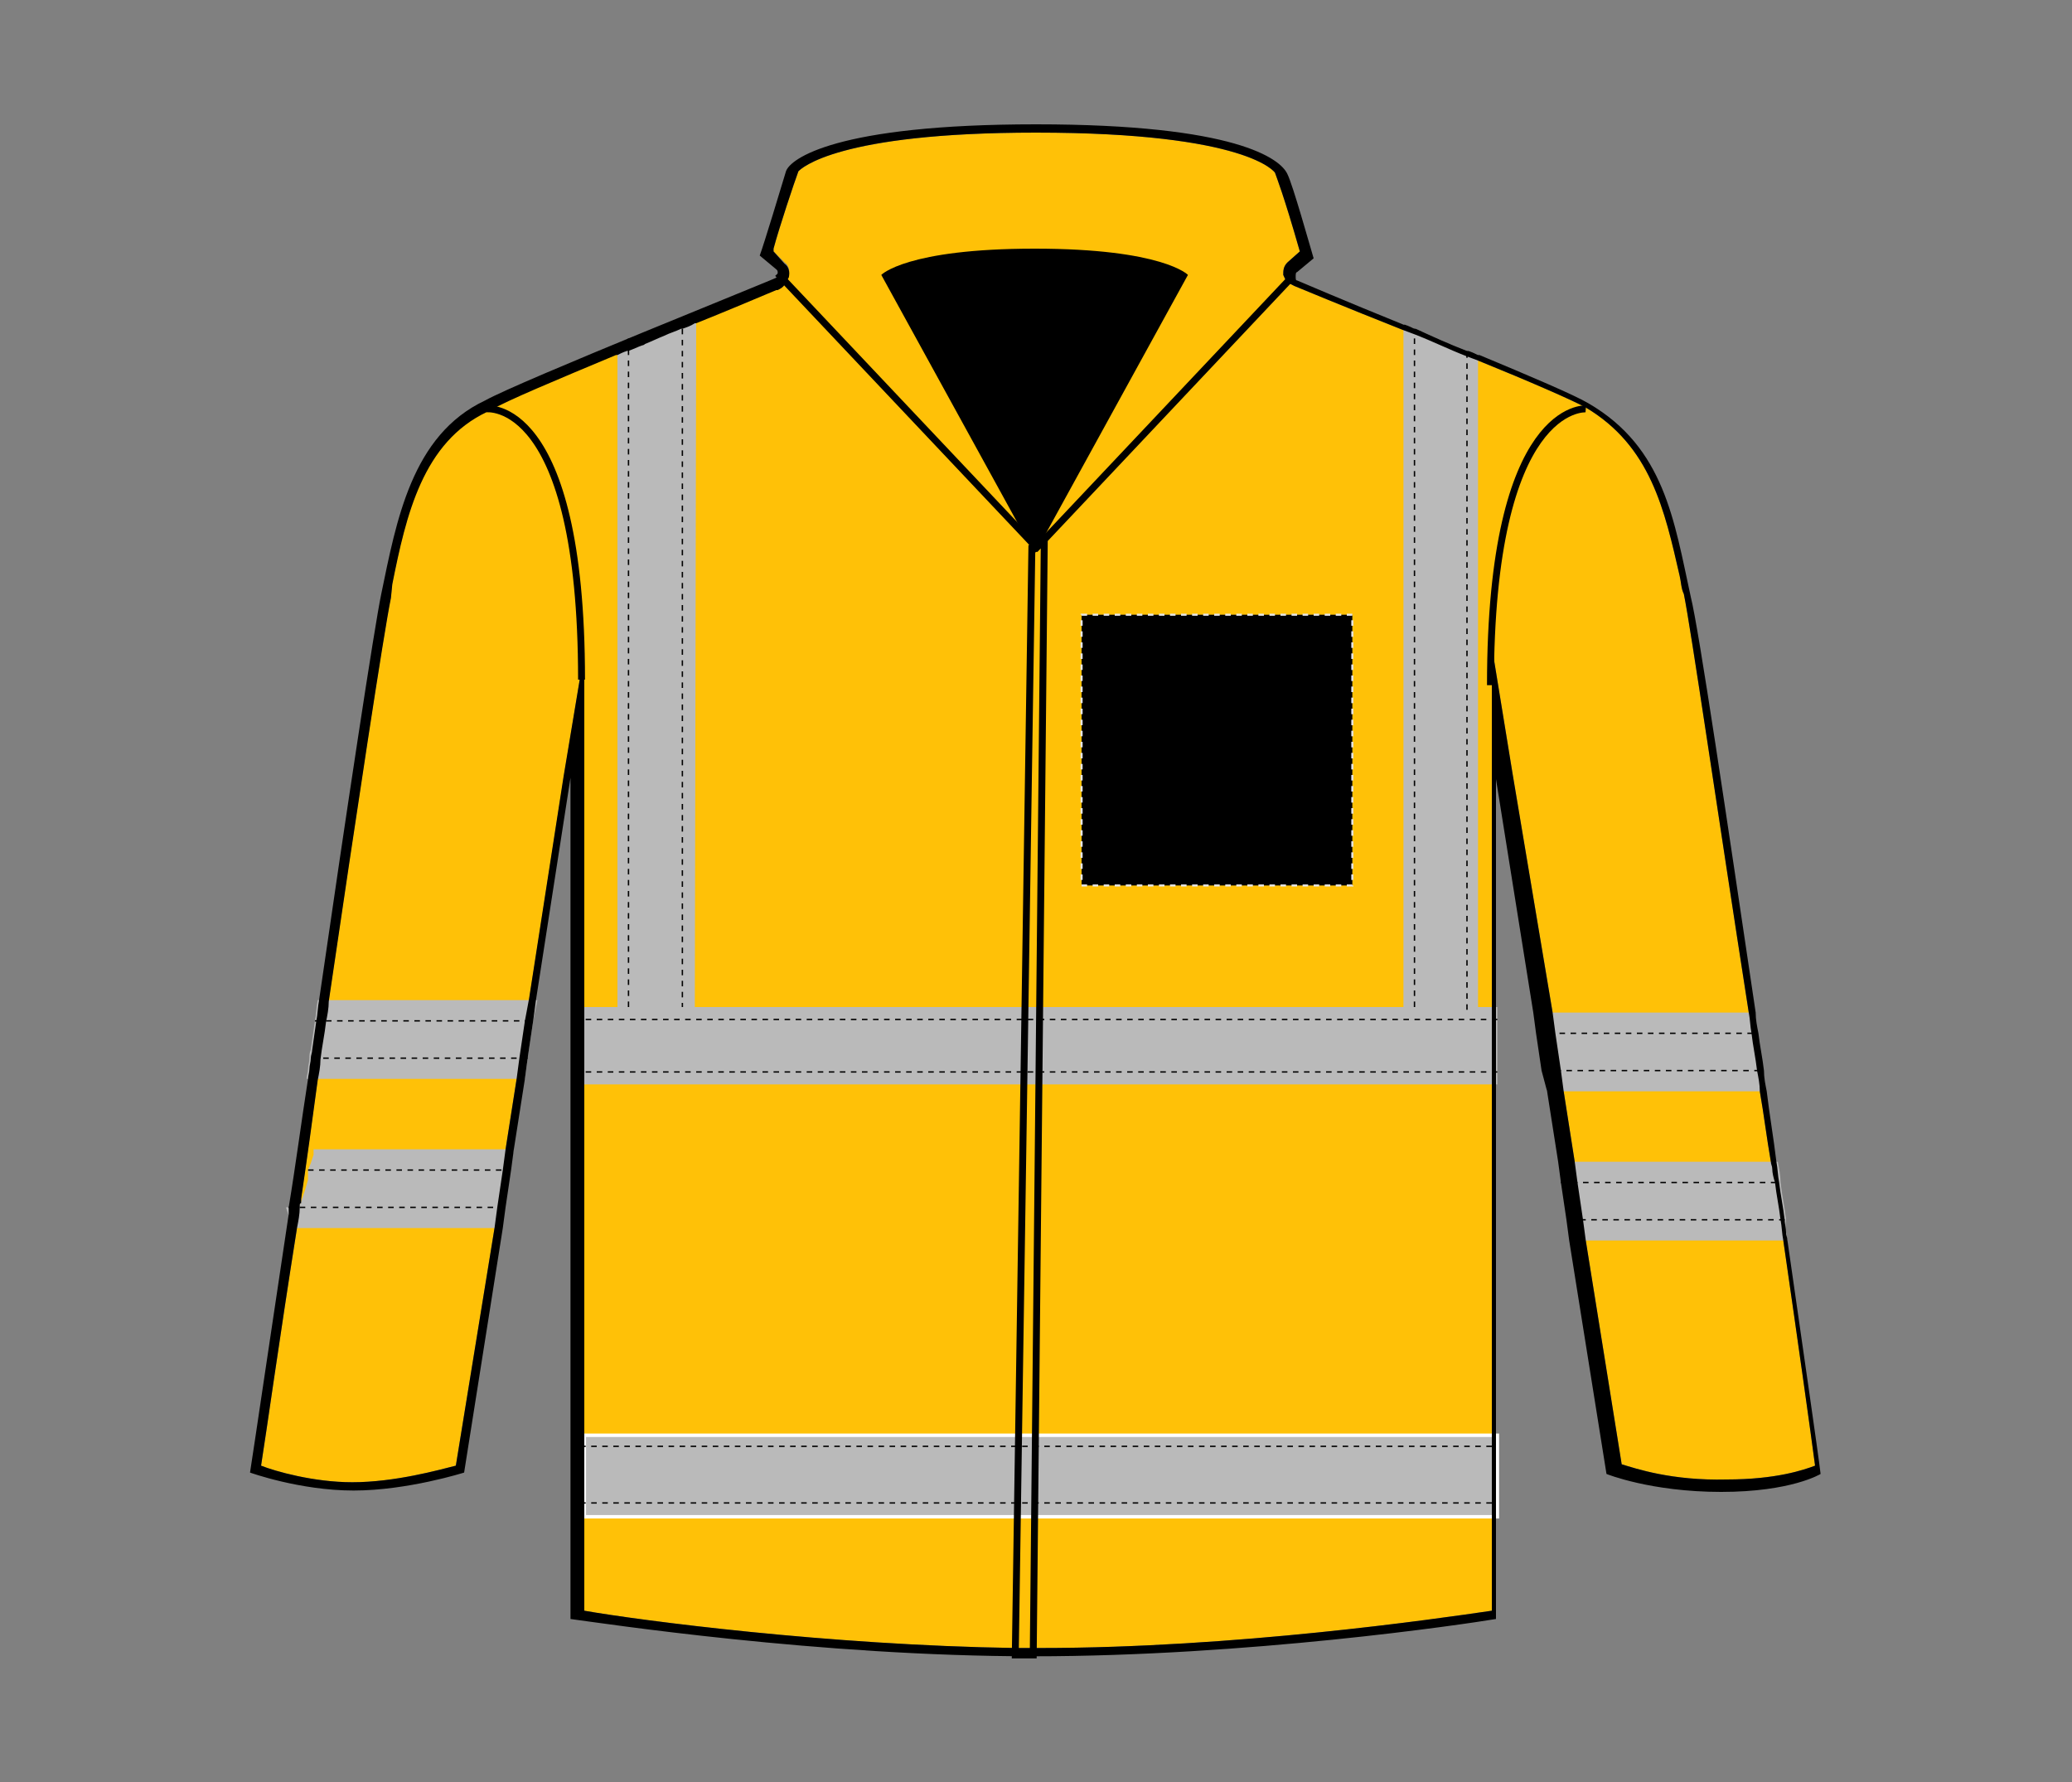 <?xml version="1.0" encoding="UTF-8"?>
<svg xmlns="http://www.w3.org/2000/svg" xmlns:xlink="http://www.w3.org/1999/xlink" version="1.1" id="Layer_1" x="0px" y="0px" viewBox="0 0 150 129" style="enable-background:new 0 0 150 129;" xml:space="preserve">
<rect x="0" y="0" width="150" height="129" fill="#808080" stroke="none"/>
<style type="text/css">
	.st0{fill:#FFC107;}
	.st1{fill:#BABABA;}
	.st2{fill:none;stroke:#000000;stroke-width:0.1;stroke-dasharray:0.4;}
	.st3{fill:#BABABA;stroke:#FFFFFF;stroke-width:0.25;}
	.st4{fill:none;stroke:#000000;stroke-width:0.5;}
	.st5{fill:none;stroke:#FFFFFF;stroke-width:0.25;}
	.st6{stroke:#E6E6E6;stroke-width:0.15;stroke-dasharray:0.4;}
</style>
<g>
	<path class="st0" d="M131.4,106.1c-0.8,0.3-2.8,1-6.4,1c-4,0.1-6.6-0.8-7.6-1.1l-2.6-16.2l-0.2-1.5l-0.4-2.7l-0.2-1.5l-0.8-5.1   l-0.2-1.5l-0.4-2.7l-0.2-1.5L109.5,56l-1.5-9.2v69.8c-4.1,0.6-18.6,2.7-32.7,2.7h-1.8c-13.5-0.2-27.2-2-31.2-2.7V47.1l-0.2,1.3   l-1.3,7.9l-2.5,16.1L38,73.9l-0.4,2.7l-0.2,1.5l-0.8,5.1l-0.2,1.5L36,87.4l-0.2,1.5L33,106.1c-1.2,0.3-4.4,1.2-7.5,1.2   c-2.8,0-5.6-0.8-6.6-1.2c0.4-2.5,1.3-9,2.6-17.2c0.1-0.5,0.2-1,0.2-1.5c0-0.1,0-0.3,0.1-0.4v-0.3c0.4-2.7,0.8-5.6,1.2-8.6   c0.1-0.5,0.2-1,0.2-1.5c0.1-0.9,0.3-1.8,0.4-2.7c0.1-0.5,0.2-1,0.2-1.5c2-13.6,4-26.8,4.5-29.2l0.1-1c1-5,2.2-10.3,6.9-12.5   c0,0,0.1-0.1,0.2-0.1c1.2-0.7,4.8-2.2,9.1-4c0.3-0.1,0.5-0.2,0.8-0.3c1.2-0.5,2.5-1,3.9-1.6c0.3-0.1,0.7-0.2,1-0.4   c2-0.8,4-1.6,5.9-2.4h0.1c0.2-0.1,0.4-0.2,0.5-0.4c0.1-0.1,0.2-0.3,0.3-0.5c0.1-0.4,0-0.8-0.3-1L56,18.2V18   c0.4-1.5,1.5-4.8,1.8-5.6C58,12.2,60.6,9.6,75,9.6c15.4,0,17.3,2.9,17.3,2.9c0.1,0.3,0.6,1.5,1.8,5.7L93.2,19   c-0.3,0.3-0.3,0.6-0.3,0.9c0.1,0.2,0.1,0.3,0.3,0.5c0.1,0.1,0.3,0.2,0.5,0.3c0,0,3.6,1.5,7.9,3.2c0.3,0.1,0.5,0.2,0.8,0.3   c1.3,0.5,2.5,1.1,3.8,1.6c0.3,0.1,0.5,0.2,0.8,0.3c3.7,1.5,6.9,2.9,7.8,3.4c4.7,2.8,5.7,7.4,6.8,12.2c0.1,0.4,0.1,0.9,0.3,1.3   c0.5,2.4,2.5,16.2,4.7,30.3c0.1,0.5,0.1,1,0.2,1.5c0.1,0.9,0.3,1.8,0.4,2.7c0.1,0.5,0.2,1,0.2,1.5c0.3,1.7,0.5,3.4,0.8,5.1   c0,0.2,0.1,0.3,0.1,0.5c0,0.3,0.1,0.7,0.2,1c0.1,0.9,0.3,1.8,0.4,2.7c0.1,0.5,0.1,1,0.2,1.5C130.2,97.4,131.1,103.8,131.4,106.1z"></path>
	<g>
		<g>
			<g>
				<polygon class="st1" points="36.3,88.9 35.7,88.9 21.5,88.9 21.2,88.9 20.8,87.7 20.7,87.4 20.9,87.4 21.6,87.4 21.8,87       21.8,87 22.1,86.1 22.3,85.4 22.3,84.7 22.5,84.2 22.7,83.6 22.7,83.2 36.6,83.2 37.2,83.2 36.9,84.7 36.5,87.4     "></polygon>
				<g>
					<polyline class="st2" points="22.3,84.7 29.6,84.7 29.8,84.7 36.2,84.7 36.3,84.7 36.9,84.7      "></polyline>
					<polyline class="st2" points="36.5,87.4 36.4,87.4 36.2,87.4 35.9,87.4 29.8,87.4 29.6,87.4 23.8,87.4 23.6,87.4 21.7,87.4        21.6,87.4 20.9,87.4 20.7,87.4      "></polyline>
				</g>
			</g>
			<g>
				<path class="st1" d="M129.4,89.8h-15.7l-0.2-1.5l-0.4-2.7l-0.2-1.5h15.8c0.1,0.5,0.2,1,0.2,1.5c0.1,0.9,0.3,1.8,0.4,2.7      C129.2,88.8,129.3,89.3,129.4,89.8z"></path>
				<g>
					<polyline class="st2" points="113,85.6 114.2,85.6 119.6,85.6 119.8,85.6 126,85.6 126.2,85.6 128.4,85.6 128.8,85.6      "></polyline>
					<polyline class="st2" points="129.2,88.3 128.9,88.3 126.2,88.3 126,88.3 119.8,88.3 119.6,88.3 114.6,88.3 113.9,88.3        113.7,88.3 113.5,88.3      "></polyline>
				</g>
			</g>
		</g>
		<rect x="42.3" y="103.9" class="st3" width="66.1" height="5.9"></rect>
		<path class="st1" d="M108.4,72.9v5.6H42v-5.6h2.7v-48l0.8-0.3l3.9-1.6l1-0.4v0.7l-0.1,49.6h51.3V23.5h0.1c0.3,0.1,0.5,0.2,0.7,0.3    h0.1c1.3,0.6,2.4,1.1,3.7,1.6h0.1c0.3,0.1,0.5,0.2,0.7,0.3v47.2H108.4z"></path>
		<line class="st2" x1="108.4" y1="73.8" x2="41.6" y2="73.8"></line>
		<line class="st2" x1="108.4" y1="77.6" x2="41.6" y2="77.6"></line>
		<line class="st2" x1="108" y1="104.7" x2="42.3" y2="104.7"></line>
		<line class="st2" x1="108" y1="108.8" x2="42.3" y2="108.8"></line>
		<g>
			<path class="st1" d="M38.6,73.9l-0.4,2.7L38,78.1h-0.6H23h-0.8c0-0.2,0.1-0.5,0.1-0.7c0-0.3,0.1-0.5,0.1-0.8c0-0.2,0-0.4,0.1-0.6     c0.1-0.7,0.2-1.4,0.3-2.1c0.1-0.5,0.1-1,0.2-1.5h0.9h14.4h0.6L38.6,73.9z"></path>
			<g>
				<polyline class="st2" points="22.8,73.9 23.7,73.9 29.2,73.9 29.5,73.9 35.9,73.9 38,73.9 38.6,73.9     "></polyline>
				<polyline class="st2" points="38.2,76.6 37.6,76.6 36.1,76.6 35.9,76.6 29.5,76.6 29.2,76.6 23.5,76.6 23.3,76.6 22.4,76.6           "></polyline>
			</g>
		</g>
		<g>
			<path class="st1" d="M127.8,79H112l-0.2-1.5l-0.4-2.7l-0.2-1.5H127c0.1,0.5,0.1,1,0.2,1.5c0.1,0.9,0.3,1.8,0.4,2.7     C127.7,78,127.8,78.5,127.8,79z"></path>
			<g>
				<polyline class="st2" points="111.3,74.8 112.5,74.8 119.3,74.8 119.5,74.8 125.7,74.8 125.9,74.8 126.8,74.8 127.2,74.8           "></polyline>
				<polyline class="st2" points="111.8,77.5 112.9,77.5 113.3,77.5 113.6,77.5 119.3,77.5 119.5,77.5 125.7,77.5 125.9,77.5       127.2,77.5 127.6,77.5     "></polyline>
			</g>
		</g>
		<polyline class="st2" points="102.4,72.9 102.4,24.2 102.4,23.8   "></polyline>
		<polyline class="st2" points="106.2,73.1 106.2,25.8 106.2,25.4   "></polyline>
		<line class="st2" x1="45.5" y1="24.5" x2="45.5" y2="73.1"></line>
		<line class="st2" x1="49.4" y1="23" x2="49.4" y2="72.9"></line>
	</g>
	<path d="M129.4,89.8c0-0.2-0.1-0.4-0.1-0.5c0,0,0,0,0-0.1c0-0.3-0.1-0.6-0.1-0.9c-0.1-0.9-0.3-1.8-0.4-2.7c-0.1-0.5-0.1-1-0.2-1.5   c-0.2-1.7-0.5-3.4-0.7-5.1c-0.1-0.5-0.2-1-0.2-1.5c-0.1-0.9-0.3-1.8-0.4-2.7c-0.1-0.5-0.2-1-0.2-1.5c-2.1-14.1-4.1-27.7-4.7-30.1   c-1.2-5.5-1.9-10.8-7.4-14c-1-0.6-4.3-2-7.9-3.5H107c-0.2-0.1-0.4-0.2-0.7-0.3h-0.1c-1.3-0.5-2.4-1-3.7-1.6h-0.1   c-0.2-0.1-0.4-0.2-0.7-0.3h-0.1c-4.2-1.7-7.7-3.2-7.7-3.2c-0.1,0-0.1-0.1-0.1-0.3c0-0.1,0-0.3,0.1-0.3l1.2-1   c-0.3-1-1.5-5.3-1.9-6.1C92.7,11.5,89.5,9,75,9s-17.8,2.5-18.1,3.4c-0.3,1-1.6,5.3-1.9,6.1l1.2,1c0.1,0.1,0.1,0.1,0.1,0.3   c0,0.1-0.1,0.3-0.1,0.3c-0.1,0.1-18.6,7.5-21.1,8.9c-5.3,2.5-6.4,8.7-7.5,14c-0.5,2.4-2.5,15.6-4.5,29.4c-0.1,0.5-0.1,1-0.2,1.5   c-0.1,0.7-0.2,1.4-0.3,2.1c0,0.2-0.1,0.4-0.1,0.6c0,0.3-0.1,0.5-0.1,0.8c0,0.2-0.1,0.5-0.1,0.7c-0.5,3.2-0.9,6.3-1.4,9.3v0.3   c0,0.1,0,0.1,0,0.2c-1.4,9.3-2.5,16.8-2.8,18.7c0,0,3.6,1.3,7.5,1.3s8-1.3,8-1.3l2.8-17.7l0.2-1.5l0.4-2.7l0.2-1.5l0.8-5.1l0.2-1.5   l0.4-2.7l0.2-1.5l2.5-16.1v60.9c2.3,0.3,18,2.7,33.5,2.7s31.1-2.3,33.5-2.7V56.4l2.7,16.9l0.2,1.5l0.4,2.7L112,79l0.8,5.1l0.2,1.5   l0.4,2.7l0.2,1.5l2.7,16.9c0,0,3.2,1.3,8.3,1.3c5.1,0,7.2-1.3,7.2-1.3C131.6,105,130.6,98.2,129.4,89.8z M117.4,106l-2.6-16.2   l-0.2-1.5l-0.4-2.7l-0.2-1.5l-0.8-5.1l-0.2-1.5l-0.4-2.7l-0.2-1.5L109.5,56l-1.5-9.2v69.8c-4.1,0.6-18.6,2.7-32.7,2.7h-1.8   c-13.5-0.2-27.2-2-31.2-2.7V47.1l-0.2,1.3l0,0l0,0l-1.3,7.8l-2.5,16.1L38,73.9l-0.4,2.7l-0.2,1.5l-0.8,5.1l-0.2,1.5L36,87.4   l-0.2,1.5L33,106.1c-1.2,0.3-4.4,1.2-7.5,1.2c-2.8,0-5.6-0.8-6.6-1.2c0.4-2.5,1.3-9,2.6-17.2c0.1-0.5,0.2-1,0.2-1.5v-0.1v-0.1l0,0   l0,0l0,0c0,0,0-0.1,0.1-0.1v-0.3c0.4-2.7,0.8-5.6,1.2-8.6c0.1-0.5,0.2-1,0.2-1.5c0.1-0.9,0.3-1.8,0.4-2.7c0.1-0.5,0.2-1,0.2-1.5   c2-13.6,4-26.8,4.5-29.2l0.1-1c1-5,2.2-10.3,6.9-12.5c0,0,0.1-0.1,0.2-0.1c1.2-0.7,4.8-2.2,9.1-4h0.1c0.2-0.1,0.4-0.2,0.7-0.3h0.1   c0.3-0.1,0.7-0.3,1-0.4c0,0,0.1,0,0.2-0.1c0.5-0.2,0.9-0.4,1.4-0.6c0.4-0.2,0.8-0.3,1.2-0.5h0.1c0.3-0.1,0.6-0.2,0.9-0.4h0.1   c2-0.8,3.9-1.6,5.8-2.4h0.1c0.2-0.1,0.4-0.2,0.5-0.4c0,0,0-0.1,0.1-0.1c0.1-0.1,0.1-0.3,0.2-0.4c0.1-0.4,0-0.8-0.3-1L56,18.2V18   c0.4-1.5,1.5-4.8,1.8-5.6C58,12.2,60.6,9.6,75,9.6c15.4,0,17.3,2.9,17.3,2.9c0.1,0.3,0.6,1.5,1.8,5.7L93.2,19   c-0.3,0.3-0.3,0.6-0.3,0.9c0.1,0.2,0.1,0.3,0.3,0.5c0.1,0.1,0.3,0.2,0.5,0.3c0,0,3.6,1.5,7.9,3.2c0.3,0.1,0.5,0.2,0.8,0.3   c1.3,0.5,2.5,1.1,3.8,1.6c0.3,0.1,0.5,0.2,0.8,0.3c3.7,1.5,6.9,2.9,7.8,3.4c4.7,2.8,5.7,7.4,6.8,12.2c0.1,0.4,0.1,0.9,0.3,1.3   c0.5,2.4,2.5,16.2,4.7,30.3c0.1,0.5,0.1,1,0.2,1.5c0.1,0.9,0.3,1.8,0.4,2.7c0.1,0.5,0.2,1,0.2,1.5c0.3,1.7,0.5,3.4,0.8,5.1   c0,0.2,0.1,0.3,0.1,0.5c0,0.3,0.1,0.7,0.2,1c0.1,0.9,0.3,1.8,0.4,2.7c0.1,0.5,0.1,1,0.2,1.5c1.1,7.6,2,14,2.3,16.3   c-0.8,0.3-2.8,1-6.4,1C121,107.2,118.4,106.3,117.4,106z"></path>
	<path d="M74.9,40.1L63.8,19.9c0,0,1.8-1.9,11.1-1.9S86,19.9,86,19.9L74.9,40.1z"></path>
	<path class="st4" d="M35.2,29.6c0,0,6.9-0.9,6.9,19.6"></path>
	<path class="st4" d="M107.9,49.6c0-20.5,6.9-20,6.9-20"></path>
	<line class="st4" x1="75" y1="39.6" x2="56.3" y2="19.8"></line>
	<path class="st5" d="M77.2,40.2"></path>
	<path class="st5" d="M74.9,40.1"></path>
	<path class="st4" d="M75.6,39.1l-0.8,80.7h-1.3l1.2-80.1H75l18.3-19.4"></path>
</g>
<rect id="hood-left-breast-garmentscreenbounds" x="78.3" y="44.5" class="st6" width="19.6" height="19.6"></rect>
</svg>
